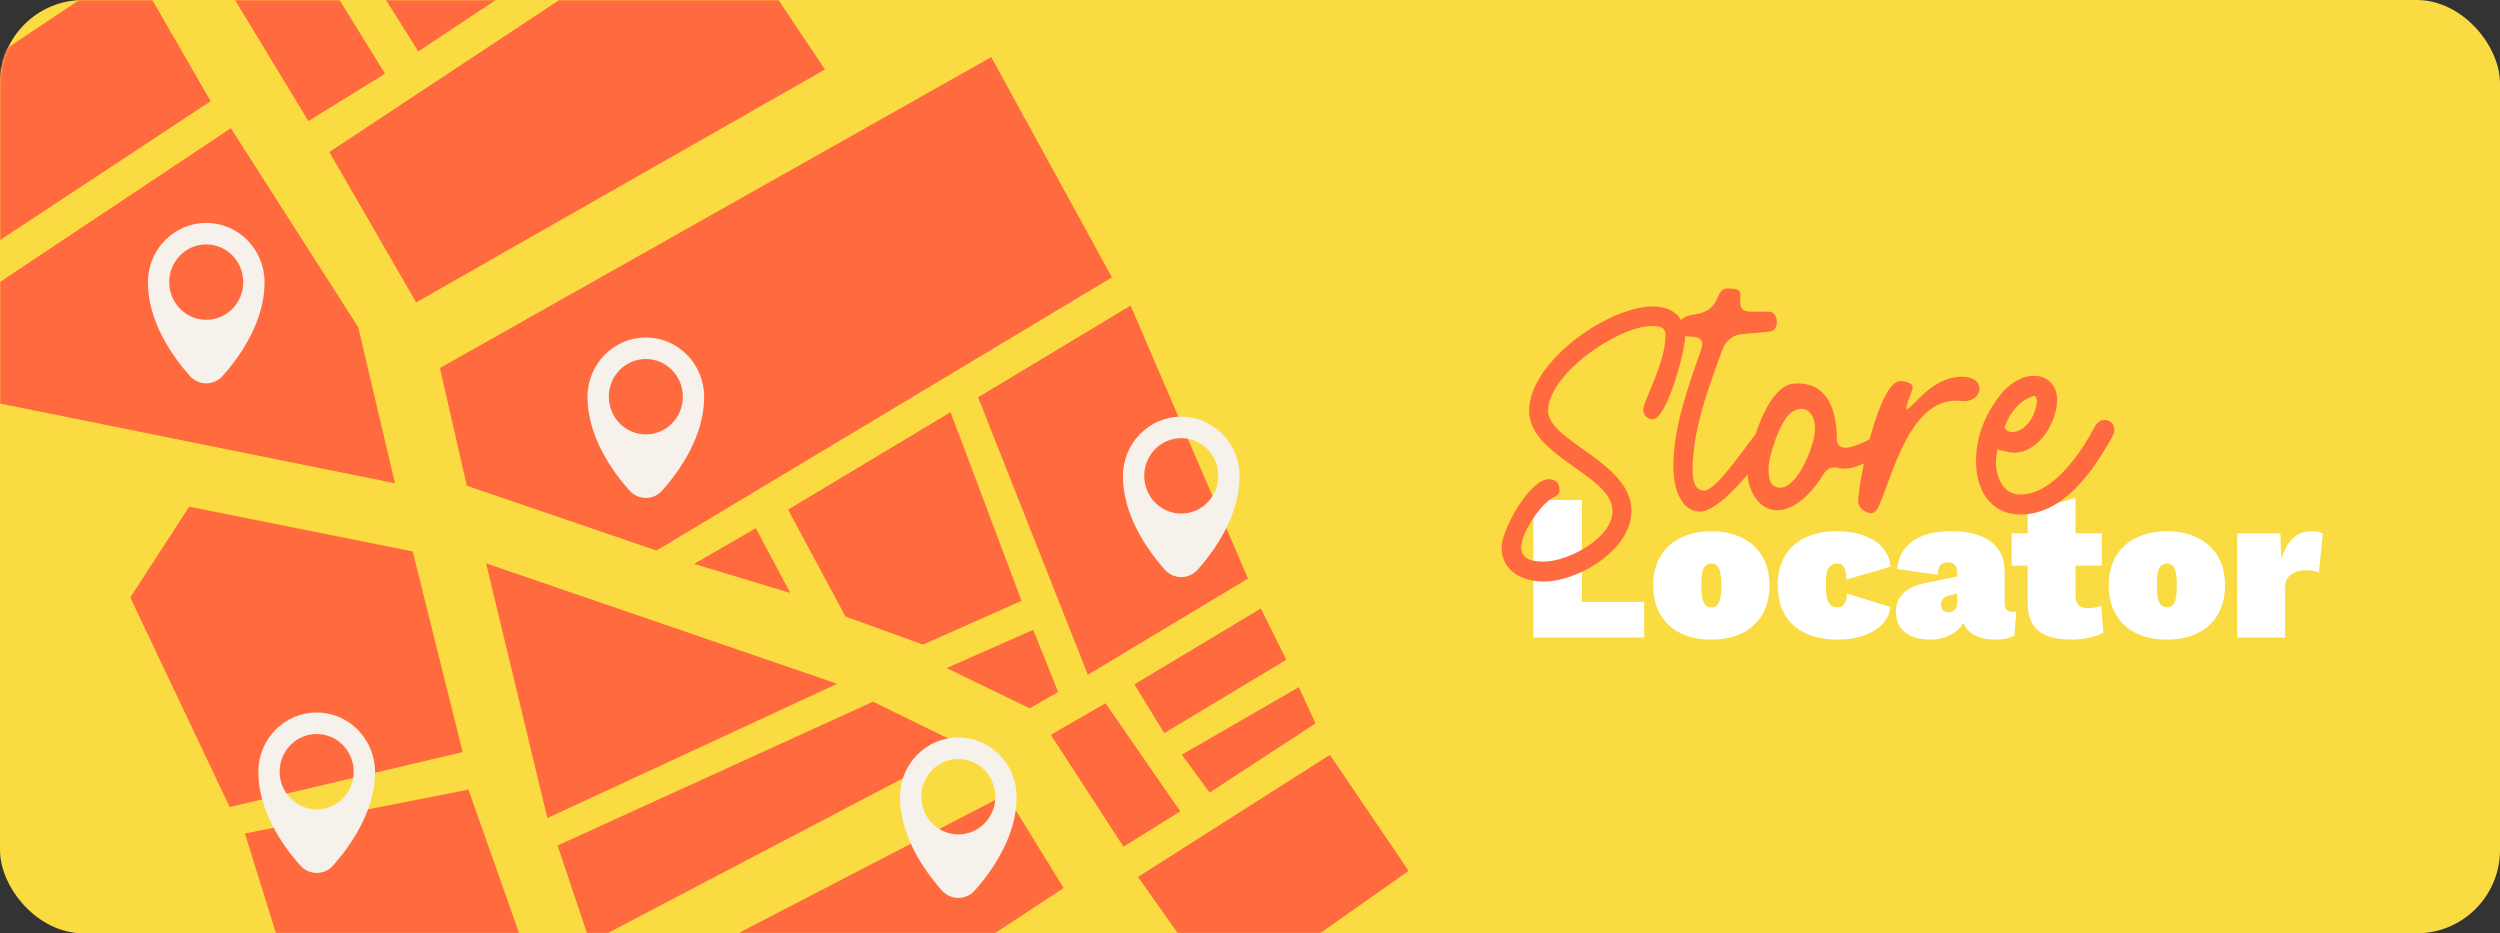 <svg xmlns="http://www.w3.org/2000/svg" fill="none" viewBox="0 0 1200 448" height="448" width="1200">
<rect x="0" y="0" width="1200" height="448" fill="#333333" stroke="none"/>
<rect fill="#FADC42" rx="40" height="448" width="1200"></rect>
<mask height="448" width="1200" y="0" x="0" maskUnits="userSpaceOnUse" style="mask-type:alpha" id="mask0_2763_12488">
<rect fill="#FADC42" rx="40" height="448" width="1200"></rect>
</mask>
<g mask="url(#mask0_2763_12488)">
<path fill="#FF6B3E" d="M189.582 231.975L171.966 157.082L110.801 61.529L-67.243 180.121L189.582 231.975Z"></path>
<path fill="#FF6B3E" d="M101.134 48.562L63.354 -16.869L-118.134 104.26L-77.781 166.574L101.134 48.562Z"></path>
<path fill="#FF6B3E" d="M62.528 286.788L90.805 243.198L198.104 264.685L222.08 360.992L110.249 387.387L62.528 286.788Z"></path>
<path fill="#FF6B3E" d="M117.569 400.065L224.854 379.022L253.151 459.208L143.001 481.892L117.569 400.065Z"></path>
<path fill="#FF6B3E" d="M145.586 496.767L254.743 475.191L292.2 574.068L304.081 715.536L209.786 734.523L145.586 496.767Z"></path>
<path fill="#FF6B3E" d="M340.643 771.307L332.479 645.705L408.145 640.736L519.789 678.249L502.953 739.773L468.043 739.748L455.579 782.394L340.643 771.307Z"></path>
<path fill="#FF6B3E" d="M328.603 630.491L326.406 583.231L366.121 557.575L404.154 627.221L328.603 630.491Z"></path>
<path fill="#FF6B3E" d="M377.793 547.561L424.549 628.538L558.685 677.604L576.724 636.113L475.798 572.781L444.274 505.906L377.793 547.561Z"></path>
<path fill="#FF6B3E" d="M456.594 496.065L486.822 562.593L585.686 623.304L624.308 586.284L527.626 449.067L456.594 496.065Z"></path>
<path fill="#FF6B3E" d="M318.189 553.475L294.504 480.137L344.283 454.614L375.28 514.731L318.189 553.475Z"></path>
<path fill="#FF6B3E" d="M355.304 447.46L482.882 381.298L510.545 426.254L386.91 507.493L355.304 447.46Z"></path>
<path fill="#FF6B3E" d="M283.218 452.323L462.74 358.207L419.062 336.793L267.623 405.843L283.218 452.323Z"></path>
<path fill="#FF6B3E" d="M262.736 392.675L233.321 270.39L401.851 328.206L262.736 392.675Z"></path>
<path fill="#FF6B3E" d="M333.124 270.667L362.785 253.544L379.317 284.601L333.124 270.667Z"></path>
<path fill="#FF6B3E" d="M442.991 309.425L490.341 288.386L456.257 197.84L378.269 244.605L405.792 295.901L442.991 309.425Z"></path>
<path fill="#FF6B3E" d="M454.398 320.68L495.93 302.305L507.903 332.134L494.256 340.013L454.398 320.68Z"></path>
<path fill="#FF6B3E" d="M566.546 389.443L539.249 406.42L504.388 352.71L530.633 337.559L566.546 389.443Z"></path>
<path fill="#FF6B3E" d="M546.23 420.936L638.374 362.322L676.137 418.021L588.064 480.058L546.23 420.936Z"></path>
<path fill="#FF6B3E" d="M567.282 362.239L580.594 380.444L631.426 347.25L623.452 329.812L567.282 362.239Z"></path>
<path fill="#FF6B3E" d="M544.51 328.476L605.191 292.068L617.433 316.688L558.817 351.903L544.51 328.476Z"></path>
<path fill="#FF6B3E" d="M522.172 323.897L599.051 277.7L542.685 146.666L469.476 190.696L522.172 323.897Z"></path>
<path fill="#FF6B3E" d="M533.726 133.133L315.095 264.27L224.089 233.158L211.143 176.649L475.798 27.406L533.726 133.133Z"></path>
<path fill="#FF6B3E" d="M199.755 145.155L395.967 33.367L341.455 -48.26L158.073 72.964L199.755 145.155Z"></path>
<path fill="#FF6B3E" d="M200.769 24.69L258.841 -13.852L173.262 -149.283L116.276 -109.894L200.769 24.69Z"></path>
<path fill="#FF6B3E" d="M184.805 35.392L100.512 -101.378L65.98 -77.314L148.009 58.108L184.805 35.392Z"></path>
</g>
<path fill="#F6F1EA" d="M309.999 162C294.536 162 282 174.767 282 190.515C282 209.429 293.803 226.068 302.083 235.414C306.32 240.195 313.68 240.195 317.917 235.414C326.197 226.068 338 209.428 338 190.515C337.998 174.767 325.463 162 309.999 162ZM309.999 208.513C300.185 208.513 292.228 200.41 292.228 190.415C292.228 180.419 300.185 172.317 309.999 172.317C319.814 172.317 327.77 180.419 327.77 190.415C327.77 200.41 319.814 208.513 309.999 208.513Z"></path>
<path fill="#F6F1EA" d="M98.999 107C83.536 107 71 119.767 71 135.515C71 154.429 82.803 171.068 91.083 180.414C95.32 185.195 102.68 185.195 106.917 180.414C115.197 171.068 127 154.428 127 135.515C126.998 119.767 114.463 107 98.999 107ZM98.999 153.513C89.185 153.513 81.228 145.41 81.228 135.415C81.228 125.419 89.185 117.317 98.999 117.317C108.814 117.317 116.77 125.419 116.77 135.415C116.77 145.41 108.814 153.513 98.999 153.513Z"></path>
<path fill="#F6F1EA" d="M566.999 200C551.536 200 539 212.767 539 228.515C539 247.429 550.803 264.068 559.083 273.414C563.32 278.195 570.68 278.195 574.917 273.414C583.197 264.068 595 247.428 595 228.515C594.998 212.767 582.463 200 566.999 200ZM566.999 246.513C557.185 246.513 549.228 238.41 549.228 228.415C549.228 218.419 557.185 210.317 566.999 210.317C576.814 210.317 584.77 218.419 584.77 228.415C584.77 238.41 576.814 246.513 566.999 246.513Z"></path>
<path fill="#F6F1EA" d="M459.999 354C444.536 354 432 366.767 432 382.515C432 401.429 443.803 418.068 452.083 427.414C456.32 432.195 463.68 432.195 467.917 427.414C476.197 418.068 488 401.428 488 382.515C487.998 366.767 475.463 354 459.999 354ZM459.999 400.513C450.185 400.513 442.228 392.41 442.228 382.415C442.228 372.419 450.185 364.317 459.999 364.317C469.814 364.317 477.77 372.419 477.77 382.415C477.77 392.41 469.814 400.513 459.999 400.513Z"></path>
<path fill="#F6F1EA" d="M151.999 342C136.536 342 124 354.767 124 370.515C124 389.429 135.803 406.068 144.083 415.414C148.32 420.195 155.68 420.195 159.917 415.414C168.197 406.068 180 389.428 180 370.515C179.998 354.767 167.463 342 151.999 342ZM151.999 388.513C142.185 388.513 134.228 380.41 134.228 370.415C134.228 360.419 142.185 352.317 151.999 352.317C161.814 352.317 169.77 360.419 169.77 370.415C169.77 380.41 161.814 388.513 151.999 388.513Z"></path>
<path fill="white" d="M759.3 288.9H789.2V306H736V240H759.3V288.9ZM821.447 255C827.047 255 831.914 256.033 836.047 258.1C840.247 260.1 843.514 263.033 845.847 266.9C848.18 270.767 849.347 275.467 849.347 281C849.347 286.467 848.18 291.167 845.847 295.1C843.514 298.967 840.247 301.933 836.047 304C831.914 306 827.047 307 821.447 307C815.914 307 811.047 306 806.847 304C802.647 301.933 799.38 298.967 797.047 295.1C794.714 291.167 793.547 286.467 793.547 281C793.547 275.467 794.714 270.767 797.047 266.9C799.38 263.033 802.647 260.1 806.847 258.1C811.047 256.033 815.914 255 821.447 255ZM821.447 270.5C820.447 270.5 819.58 270.8 818.847 271.4C818.114 271.933 817.547 272.967 817.147 274.5C816.814 276.033 816.647 278.2 816.647 281C816.647 283.8 816.814 285.967 817.147 287.5C817.547 288.967 818.114 290 818.847 290.6C819.58 291.2 820.447 291.5 821.447 291.5C822.514 291.5 823.38 291.2 824.047 290.6C824.78 290 825.314 288.967 825.647 287.5C826.047 285.967 826.247 283.8 826.247 281C826.247 278.2 826.047 276.033 825.647 274.5C825.314 272.967 824.78 271.933 824.047 271.4C823.38 270.8 822.514 270.5 821.447 270.5ZM881.013 255C887.146 255 892.146 255.867 896.013 257.6C899.879 259.267 902.712 261.4 904.513 264C906.379 266.6 907.346 269.267 907.413 272L886.213 278.2C886.213 275.533 885.879 273.6 885.213 272.4C884.613 271.133 883.546 270.5 882.013 270.5C880.679 270.5 879.579 270.833 878.713 271.5C877.913 272.1 877.313 273.2 876.913 274.8C876.579 276.333 876.413 278.5 876.413 281.3C876.413 284.167 876.646 286.333 877.113 287.8C877.646 289.267 878.346 290.267 879.213 290.8C880.079 291.267 881.046 291.5 882.113 291.5C883.113 291.5 883.913 291.267 884.513 290.8C885.113 290.267 885.579 289.5 885.913 288.5C886.313 287.5 886.546 286.3 886.613 284.9L907.213 291.3C907.146 294.1 906.079 296.7 904.013 299.1C901.946 301.433 899.046 303.333 895.313 304.8C891.646 306.267 887.279 307 882.213 307C876.213 307 871.046 306 866.713 304C862.379 301.933 859.046 298.967 856.713 295.1C854.446 291.233 853.313 286.533 853.313 281C853.313 275.467 854.446 270.767 856.713 266.9C859.046 263.033 862.279 260.1 866.413 258.1C870.613 256.033 875.479 255 881.013 255ZM939.441 274.8C939.441 273.267 939.075 272.067 938.341 271.2C937.675 270.333 936.608 269.9 935.141 269.9C933.741 269.9 932.575 270.3 931.641 271.1C930.708 271.9 930.175 273.5 930.041 275.9L910.641 273.1C911.108 267.567 913.508 263.167 917.841 259.9C922.175 256.633 928.475 255 936.741 255C942.541 255 947.308 255.8 951.041 257.4C954.841 259 957.641 261.233 959.441 264.1C961.308 266.967 962.241 270.3 962.241 274.1V289.6C962.241 292.333 963.541 293.7 966.141 293.7C966.875 293.7 967.441 293.6 967.841 293.4L966.841 305.2C964.375 306.4 961.408 307 957.941 307C954.808 307 952.008 306.567 949.541 305.7C947.141 304.767 945.241 303.4 943.841 301.6C942.508 299.733 941.841 297.367 941.841 294.5V293.5H944.041C943.975 296.033 943.141 298.333 941.541 300.4C940.008 302.4 937.941 304 935.341 305.2C932.741 306.4 929.775 307 926.441 307C922.908 307 919.908 306.467 917.441 305.4C915.041 304.333 913.208 302.8 911.941 300.8C910.675 298.8 910.041 296.433 910.041 293.7C910.041 290.033 911.208 287.067 913.541 284.8C915.875 282.467 919.241 280.867 923.641 280L941.041 276.4L940.941 284.5L935.541 285.8C934.141 286.133 933.141 286.7 932.541 287.5C931.941 288.233 931.641 289.167 931.641 290.3C931.641 291.367 931.975 292.233 932.641 292.9C933.308 293.567 934.241 293.9 935.441 293.9C935.975 293.9 936.475 293.8 936.941 293.6C937.475 293.4 937.908 293.1 938.241 292.7C938.641 292.3 938.941 291.833 939.141 291.3C939.341 290.7 939.441 290.033 939.441 289.3V274.8ZM996.277 239V285.6C996.277 287.867 996.744 289.5 997.677 290.5C998.677 291.433 1000.21 291.9 1002.28 291.9C1003.61 291.9 1004.78 291.8 1005.78 291.6C1006.78 291.4 1007.71 291.067 1008.58 290.6L1009.58 303.6C1007.91 304.667 1005.64 305.5 1002.78 306.1C999.911 306.7 997.211 307 994.677 307C990.011 307 986.077 306.433 982.877 305.3C979.744 304.1 977.344 302.2 975.677 299.6C974.077 297 973.277 293.533 973.277 289.2V245.4L996.277 239ZM1008.88 256V271.5H965.577V256H1008.88ZM1040.1 255C1045.7 255 1050.57 256.033 1054.7 258.1C1058.9 260.1 1062.17 263.033 1064.5 266.9C1066.83 270.767 1068 275.467 1068 281C1068 286.467 1066.83 291.167 1064.5 295.1C1062.17 298.967 1058.9 301.933 1054.7 304C1050.57 306 1045.7 307 1040.1 307C1034.57 307 1029.7 306 1025.5 304C1021.3 301.933 1018.03 298.967 1015.7 295.1C1013.37 291.167 1012.2 286.467 1012.2 281C1012.2 275.467 1013.37 270.767 1015.7 266.9C1018.03 263.033 1021.3 260.1 1025.5 258.1C1029.7 256.033 1034.57 255 1040.1 255ZM1040.1 270.5C1039.1 270.5 1038.23 270.8 1037.5 271.4C1036.77 271.933 1036.2 272.967 1035.8 274.5C1035.47 276.033 1035.3 278.2 1035.3 281C1035.3 283.8 1035.47 285.967 1035.8 287.5C1036.2 288.967 1036.77 290 1037.5 290.6C1038.23 291.2 1039.1 291.5 1040.1 291.5C1041.17 291.5 1042.03 291.2 1042.7 290.6C1043.43 290 1043.97 288.967 1044.3 287.5C1044.7 285.967 1044.9 283.8 1044.9 281C1044.9 278.2 1044.7 276.033 1044.3 274.5C1043.97 272.967 1043.43 271.933 1042.7 271.4C1042.03 270.8 1041.17 270.5 1040.1 270.5ZM1073.86 306V256H1094.56L1095.06 268.5C1096.2 264.367 1097.93 261.1 1100.26 258.7C1102.66 256.233 1105.83 255 1109.76 255C1111.3 255 1112.46 255.133 1113.26 255.4C1114.06 255.667 1114.63 255.933 1114.96 256.2L1113.06 274.7C1112.46 274.433 1111.6 274.2 1110.46 274C1109.33 273.8 1108.1 273.7 1106.76 273.7C1104.76 273.7 1103.03 274.033 1101.56 274.7C1100.1 275.3 1098.93 276.2 1098.06 277.4C1097.26 278.6 1096.86 280.133 1096.86 282V306H1073.86Z"></path>
<path fill="#FF6B3E" d="M741.038 279.137C730.833 279.137 720.785 274.27 720.785 262.809C720.785 253.86 734.444 229.996 743.393 229.996C746.847 229.996 748.574 232.037 748.574 235.177C748.574 236.747 747.632 237.846 746.219 238.474C739.782 241.3 730.205 255.587 730.205 262.652C730.205 268.775 735.857 269.56 741.038 269.56C752.499 269.56 774.008 258.413 774.008 245.225C774.008 228.112 733.973 219.163 733.973 197.183C733.973 173.633 771.967 147.1 793.319 147.1C802.425 147.1 808.862 151.81 808.862 161.701C808.862 168.452 800.07 201.265 793.319 201.265C790.807 201.265 788.766 199.224 788.766 196.869C788.766 192.159 799.442 174.575 799.442 160.916C799.442 156.677 796.145 156.52 792.691 156.52C776.677 156.52 743.079 179.599 743.079 197.183C743.079 211.941 783.114 221.832 783.114 245.225C783.114 263.908 757.523 279.137 741.038 279.137ZM837.252 160.288C831.914 160.445 828.303 163.428 826.576 168.295C819.825 186.821 812.446 206.289 812.446 226.071C812.446 229.682 813.231 235.491 817.941 235.491C824.378 235.491 840.078 210.685 844.788 205.975C845.416 205.347 846.201 205.033 846.986 205.033C849.498 205.033 852.01 207.545 850.754 210.685C847.143 218.535 826.576 245.539 816.057 245.539C806.009 245.539 803.183 232.508 803.183 224.187C803.183 205.504 810.091 186.036 816.371 168.295C818.255 163.428 816.371 161.544 810.876 161.544H810.719C806.794 161.544 806.009 159.032 806.009 156.049C806.009 152.909 809.62 151.339 813.702 150.868C819.197 150.083 822.651 147.571 824.378 142.861C825.477 140.192 826.733 138.465 829.088 138.465L832.228 138.622C834.897 138.936 835.682 140.192 835.368 142.076C834.897 148.042 835.839 149.612 840.863 149.612H849.184C853.58 149.612 854.679 158.718 849.184 159.189C843.375 159.817 840.078 159.974 837.252 160.288ZM859.893 197.968C854.555 201.579 848.903 218.849 848.903 224.972C848.903 229.054 849.374 234.078 854.555 234.078C862.248 234.078 869.313 217.279 870.726 209.9C872.453 201.579 869.156 196.241 864.603 196.241C863.033 196.241 861.463 196.869 859.893 197.968ZM882.815 224.658C879.204 223.873 877.006 224.658 875.122 227.798C870.255 235.962 861.934 244.911 852.985 244.911C843.879 244.911 838.855 234.863 838.855 226.856C838.855 217.907 847.333 185.408 860.835 184.152C877.791 182.739 881.716 197.968 881.716 210.999C881.716 213.825 883.757 214.924 885.641 214.924C890.665 214.924 900.399 209.586 904.324 206.446C907.307 206.446 908.563 206.917 908.563 209.9C908.563 216.023 892.706 224.972 885.641 224.972C885.013 224.972 883.914 224.972 882.815 224.658ZM917.362 188.548C915.321 193.886 914.536 196.398 915.321 196.398C915.949 196.398 917.833 194.514 921.287 191.06C926.625 185.722 933.533 180.698 942.011 180.855C954.257 181.012 951.588 193.729 941.383 192.473C915.478 189.333 907.157 233.921 901.034 244.44C900.249 245.696 899.15 246.324 898.051 246.324C895.225 246.324 891.928 243.341 891.928 241.143C891.928 230.781 901.819 182.896 912.181 182.896C914.222 182.896 918.147 183.838 918.147 185.879C918.147 186.35 917.833 187.292 917.362 188.548ZM976.758 189.961C969.222 191.845 964.826 198.282 962.157 205.033C962.785 206.603 964.355 207.388 965.768 207.388C972.676 207.388 977.7 198.282 977.7 192.159C977.7 191.374 977.072 190.589 976.758 189.961ZM958.86 215.709C958.389 217.75 958.075 219.791 958.075 221.675C958.075 229.054 961.372 237.375 969.85 237.375C985.236 237.375 998.581 217.75 1005.02 205.661C1005.49 204.876 1005.96 203.934 1006.74 203.149C1007.53 202.207 1008.79 201.579 1010.04 201.579C1012.87 201.579 1014.91 203.62 1014.91 206.289C1014.91 207.545 1014.12 209.272 1013.5 210.371C1004.7 226.071 990.417 246.952 970.007 246.952C955.092 246.952 948.498 234.863 948.498 221.361C948.498 209.272 953.051 198.439 960.43 189.176C964.198 184.466 970.164 180.384 976.287 180.384C983.038 180.384 987.434 185.251 987.434 191.845C987.434 202.521 978.642 217.279 966.867 217.279C964.041 217.279 961.529 216.337 958.86 215.709Z"></path>
</svg>
